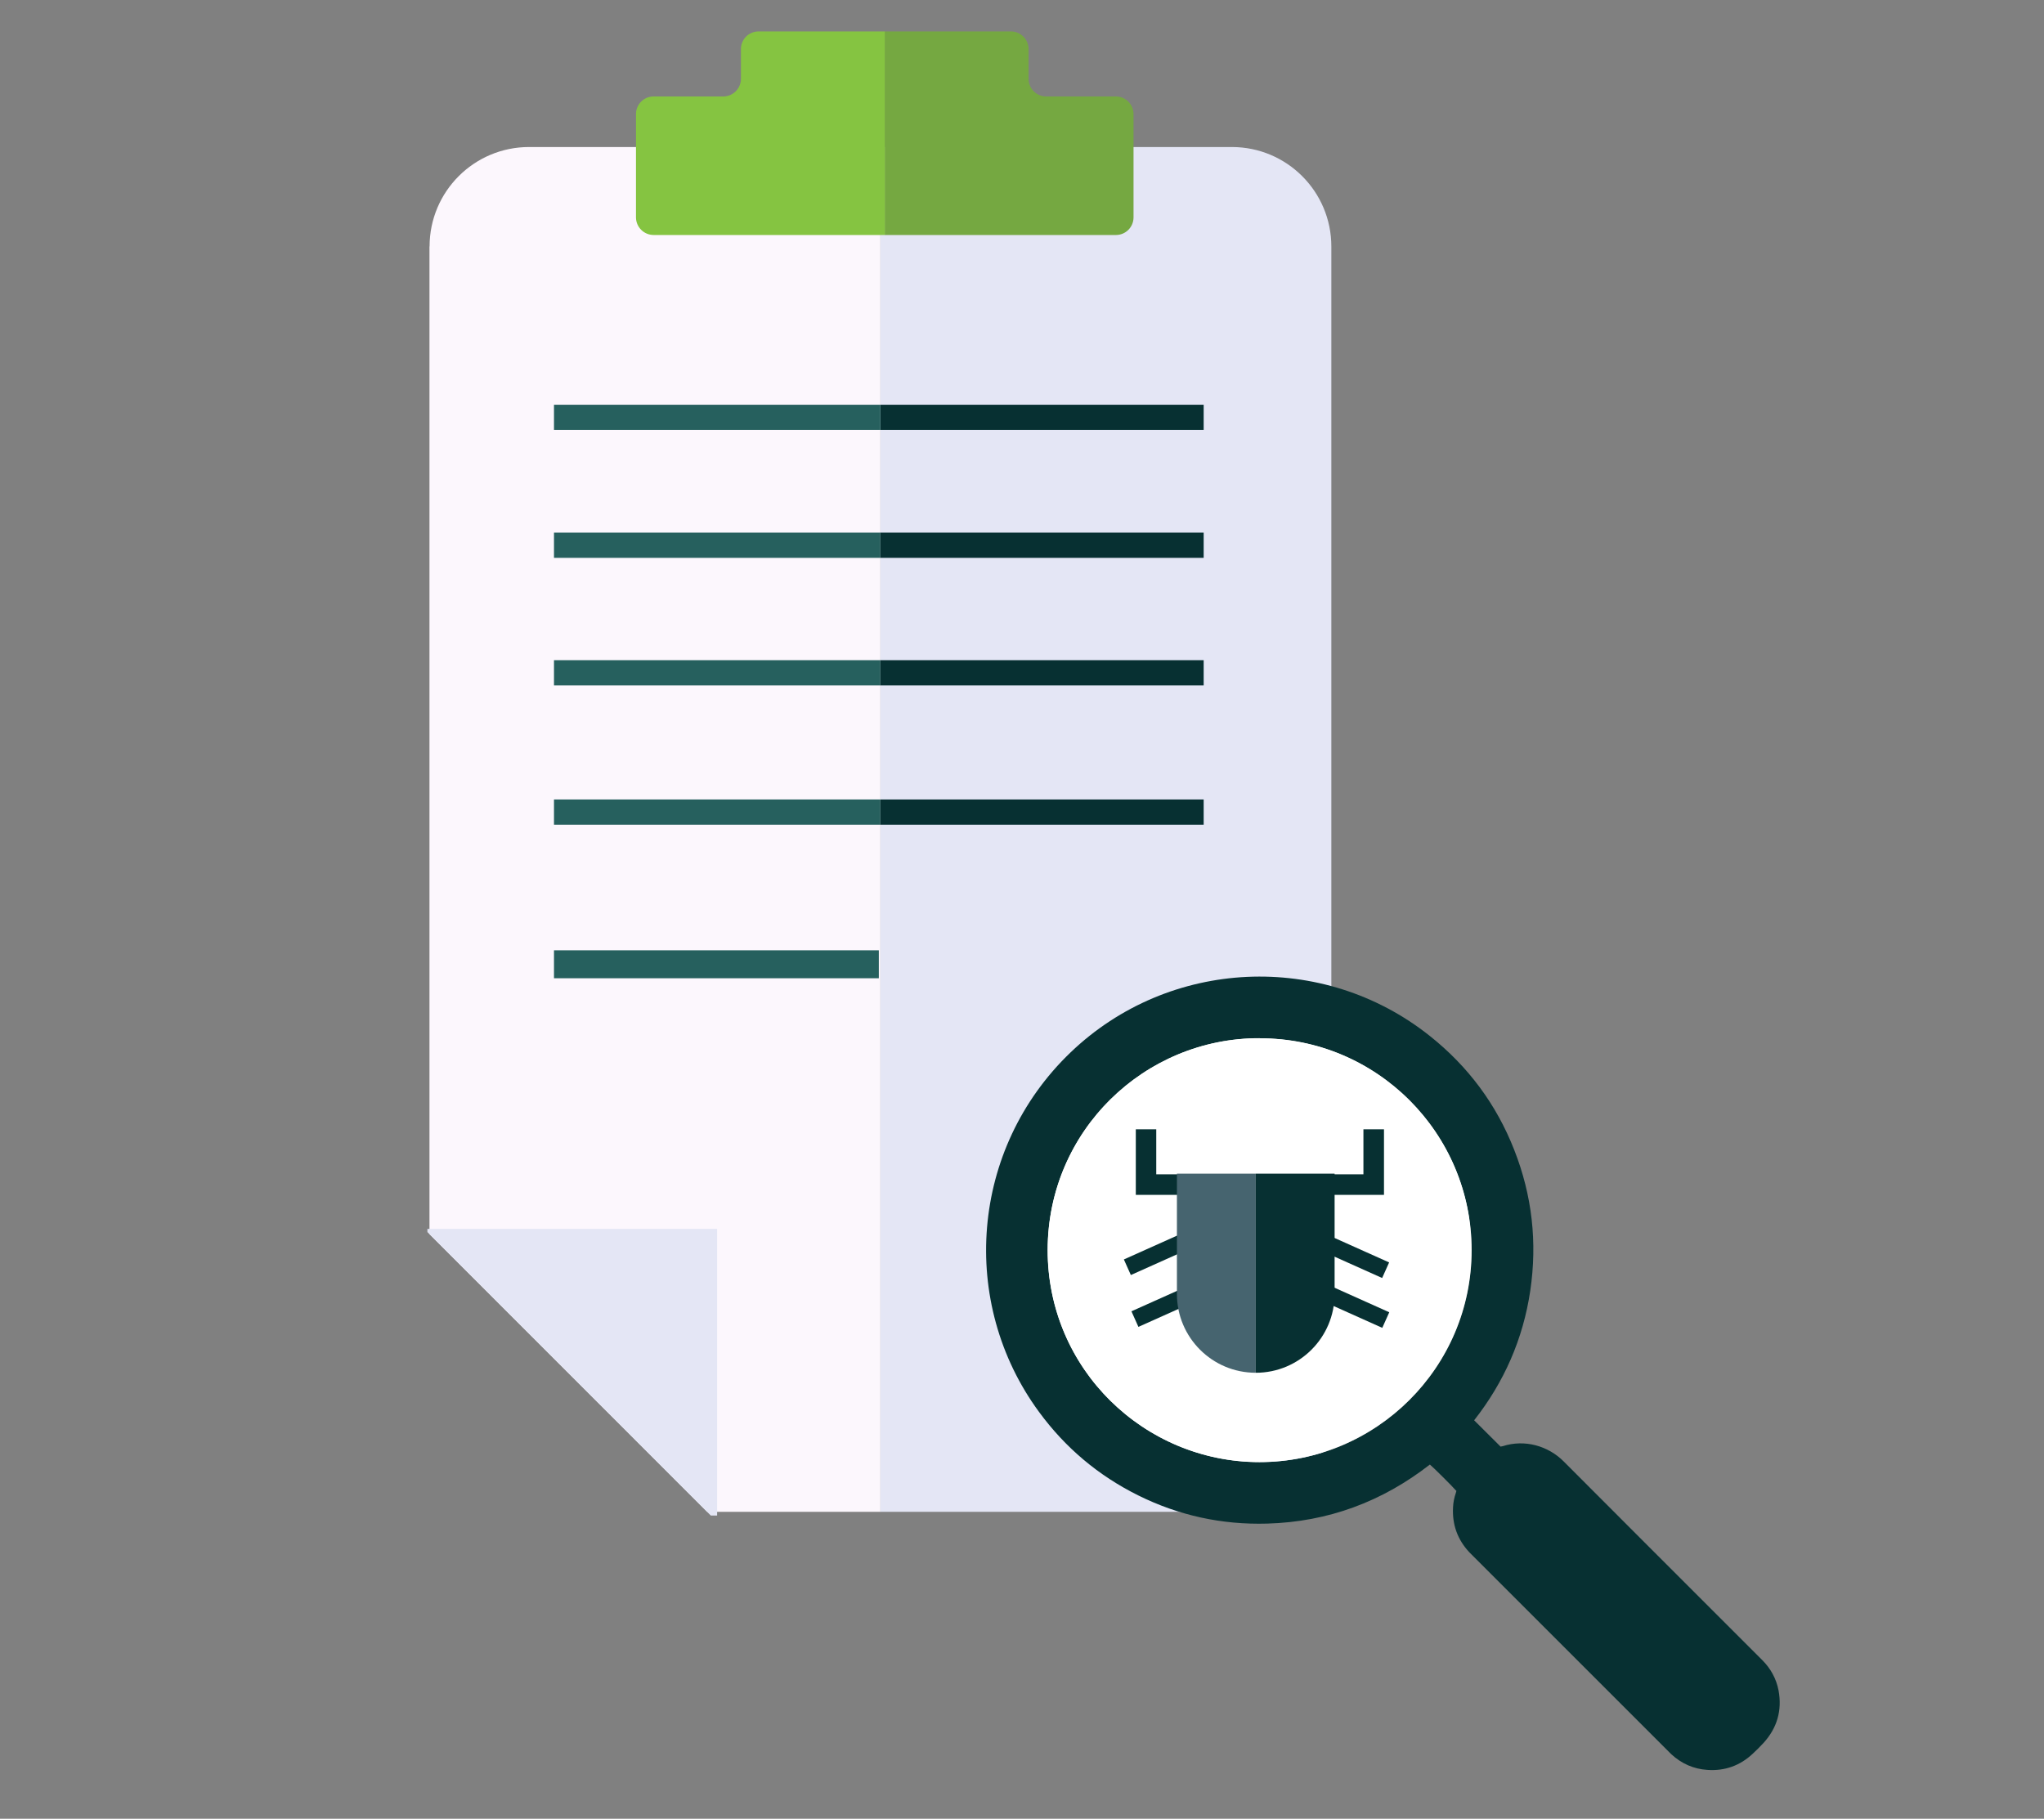 <?xml version="1.0" encoding="UTF-8"?>
<svg id="Capa_1" data-name="Capa 1" xmlns="http://www.w3.org/2000/svg" viewBox="0 0 187.95 167.25">
  <rect x="0" y="0" width="187.95" height="167.25" fill="#808080" stroke="none"/>
  <defs>
    <style>
      .cls-1 {
        fill: #e4e6f5;
      }

      .cls-2 {
        fill: #fff;
      }

      .cls-3 {
        fill: #46646f;
      }

      .cls-4 {
        fill: #fcf7fd;
      }

      .cls-5 {
        fill: #85c441;
      }

      .cls-6 {
        fill: #073032;
      }

      .cls-7 {
        fill: #26605e;
      }

      .cls-8 {
        fill: #75a841;
      }
    </style>
  </defs>
  <path class="cls-4" d="m39.49,22.67v90.82l25.54,25.54h15.93V13.52h-32.31c-5.06,0-9.15,4.1-9.15,9.15Z"/>
  <path class="cls-1" d="m113.27,13.52h-31.91v16.78V13.52h-.4v125.51h32.31c5.06,0,9.15-4.1,9.15-9.15V22.67c0-5.06-4.1-9.15-9.15-9.15Z"/>
  <ellipse class="cls-2" cx="113.58" cy="113.09" rx="21.57" ry="21.49"/>
  <rect class="cls-6" x="80.95" y="37.22" width="29.73" height="2.32"/>
  <rect class="cls-7" x="50.94" y="37.22" width="30.01" height="2.32"/>
  <rect class="cls-7" x="50.94" y="48.98" width="30.01" height="2.32"/>
  <rect class="cls-6" x="80.95" y="48.98" width="29.73" height="2.32"/>
  <rect class="cls-7" x="50.94" y="60.71" width="30.01" height="2.32"/>
  <rect class="cls-6" x="80.95" y="60.71" width="29.73" height="2.32"/>
  <rect class="cls-7" x="50.94" y="73.52" width="30.01" height="2.32"/>
  <rect class="cls-6" x="80.95" y="73.52" width="29.73" height="2.32"/>
  <rect class="cls-7" x="50.94" y="87.39" width="29.87" height="2.57"/>
  <polygon class="cls-1" points="65.94 139.37 65.94 113.01 39.3 113.01 39.3 113.3 65.36 139.37 65.94 139.37"/>
  <path class="cls-8" d="m102.61,8.87h-6.41c-.9,0-1.62-.73-1.62-1.62v-2.74c0-.89-.73-1.62-1.62-1.62h-11.61v18.72h21.26c.9,0,1.62-.73,1.62-1.62v-9.5c0-.89-.73-1.62-1.62-1.62Z"/>
  <path class="cls-5" d="m69.75,2.89c-.9,0-1.62.73-1.62,1.62v2.74c0,.89-.73,1.62-1.62,1.62h-6.41c-.9,0-1.62.73-1.62,1.62v9.5c0,.89.73,1.62,1.62,1.62h21.26V2.89h-11.61Z"/>
  <path class="cls-6" d="m133.9,137.09c-.28-.34-2.18-2.23-2.42-2.41-4.39,3.42-9.37,5.27-14.95,5.43-4.17.12-8.13-.74-11.86-2.59-3.67-1.82-6.71-4.38-9.13-7.68-7.38-10.04-6.33-24.21,2.9-33.06,9.06-8.68,23.21-9.34,33.04-1.51,3.51,2.79,6.11,6.28,7.75,10.46,1.65,4.19,2.14,8.51,1.48,12.97-.66,4.44-2.41,8.41-5.16,11.91.81.81,1.6,1.6,2.43,2.42.03,0,.12-.02.2-.04,2.02-.65,4.18-.03,5.61,1.41,5.2,5.22,10.42,10.43,15.63,15.64.87.87,1.75,1.75,2.62,2.62.78.78,1.29,1.71,1.5,2.79.34,1.84-.13,3.46-1.39,4.84-.31.34-.64.66-.98.98-1.17,1.1-2.57,1.6-4.17,1.49-1.27-.08-2.39-.58-3.33-1.45-.13-.12-.25-.24-.37-.37-5.96-5.96-11.93-11.93-17.89-17.89-.1-.1-.2-.19-.29-.29-1.1-1.17-1.6-2.56-1.51-4.16.02-.45.11-.89.26-1.32.02-.06.03-.12.05-.19Zm-18.08-41.61c-10.56-.03-19.47,8.5-19.49,19.46-.01,10.97,8.9,19.51,19.47,19.52,10.73,0,19.5-8.7,19.51-19.48,0-10.79-8.77-19.52-19.49-19.49Z"/>
  <path class="cls-2" d="m115.83,95.48c10.73-.03,19.5,8.71,19.49,19.49,0,10.78-8.78,19.49-19.51,19.48-10.57,0-19.49-8.54-19.47-19.52.01-10.96,8.93-19.49,19.49-19.46Z"/>
  <polygon class="cls-6" points="127.26 109.88 120.57 109.88 120.57 107.99 125.37 107.99 125.37 103.85 127.26 103.85 127.26 109.88"/>
  <polygon class="cls-6" points="111.13 109.88 104.44 109.88 104.44 103.85 106.32 103.85 106.32 107.99 111.13 107.99 111.13 109.88"/>
  <rect class="cls-6" x="104.11" y="119.33" width="5.76" height="1.57" transform="translate(-39.77 54.27) rotate(-24.14)"/>
  <rect class="cls-6" x="124.01" y="117.32" width="1.57" height="5.76" transform="translate(-35.94 184.91) rotate(-65.85)"/>
  <rect class="cls-6" x="124.01" y="112.76" width="1.57" height="5.76" transform="translate(-31.78 182.22) rotate(-65.86)"/>
  <rect class="cls-6" x="103.41" y="114.57" width="5.76" height="1.57" transform="translate(-37.88 53.56) rotate(-24.14)"/>
  <path class="cls-3" d="m108.22,107.93v11.06c0,4.01,3.25,7.25,7.25,7.25h0v-18.31h-7.25Z"/>
  <path class="cls-6" d="m115.47,107.93v18.31c4.01,0,7.25-3.25,7.25-7.25v-11.06h-7.25Z"/>
</svg>